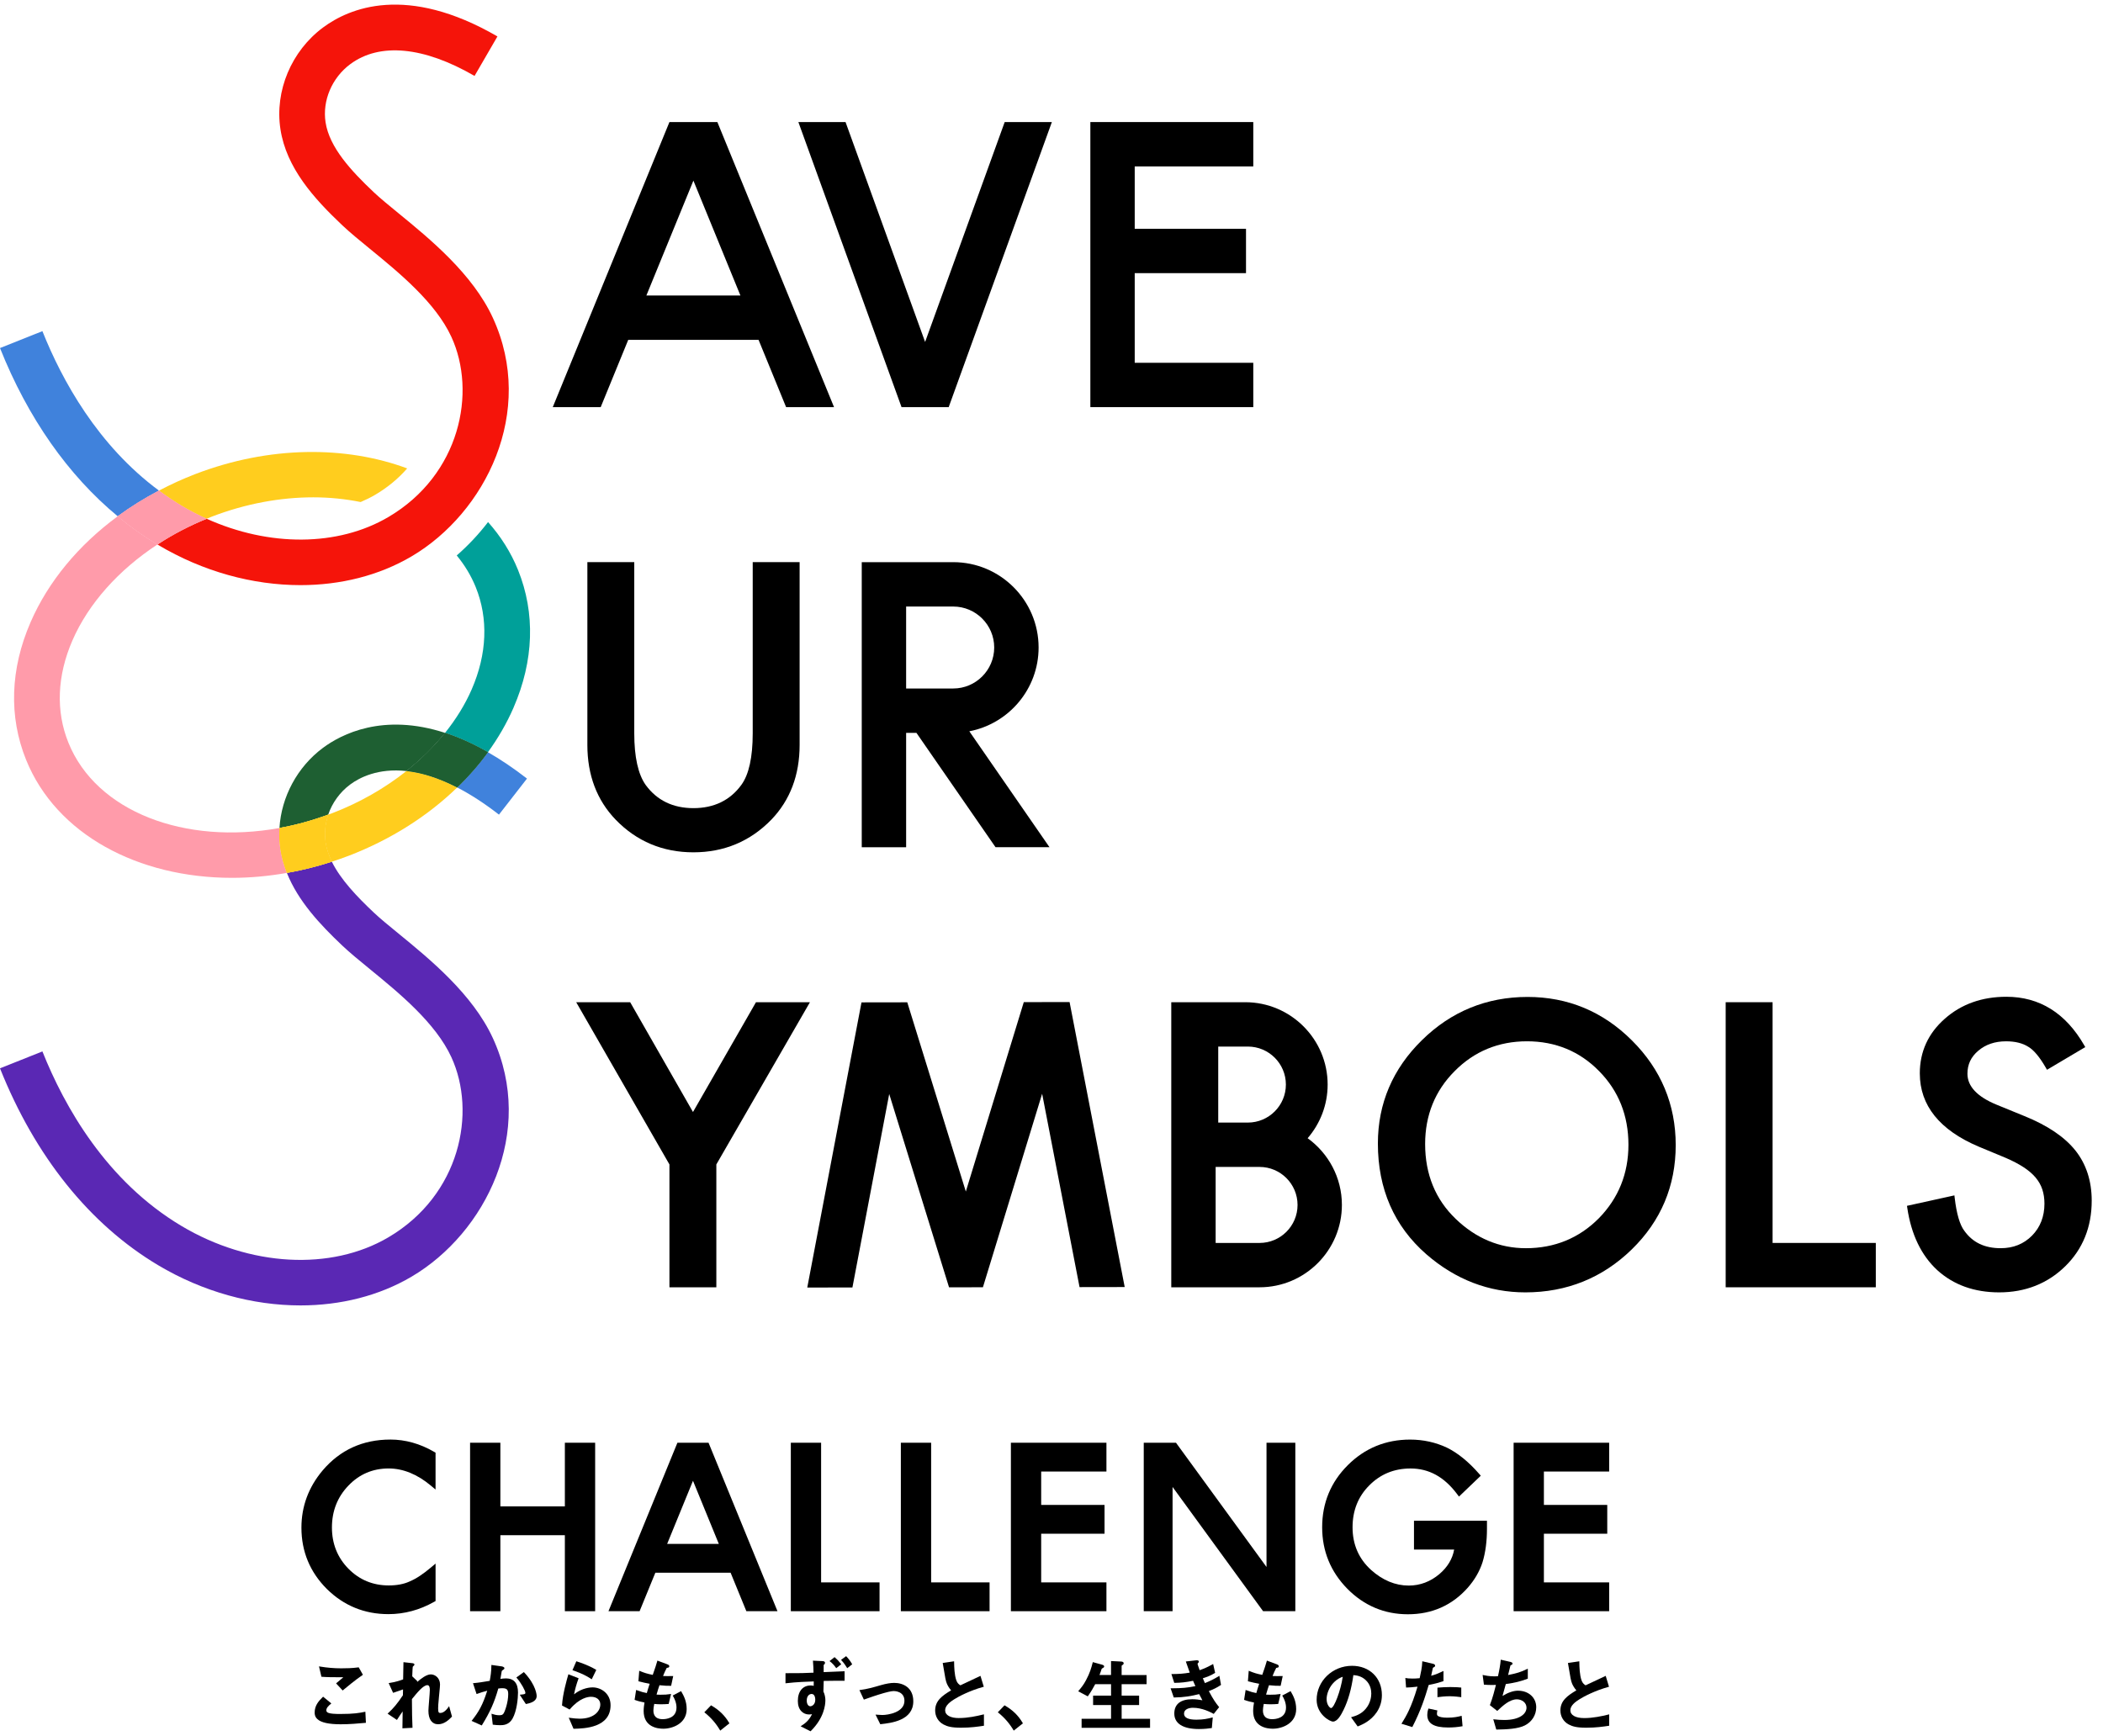 <?xml version="1.0" encoding="UTF-8"?><svg id="b" xmlns="http://www.w3.org/2000/svg" width="172" height="142" viewBox="0 0 172 142"><defs><style>.d{fill:#4082dc;}.d,.e,.f,.g,.h,.i,.j,.k{stroke-width:0px;}.e{fill:#ff9baa;}.f{fill:#ffcd1e;}.g{fill:#000;}.h{fill:#5a28b4;}.i{fill:#f5140a;}.j{fill:#1e5f32;}.k{fill:#00a099;}</style></defs><path class="g" d="M29.824,140.029c-.444.089-.864.173-1.999.173-.245,0-.896,0-1.062-.143-.035-.029-.072-.068-.072-.167,0-.186.183-.365.362-.515l.047-.039-.674-.55-.032.031c-.333.326-.659.693-.659,1.266,0,.304.131.454.228.539.293.278.933.42,1.902.42.737,0,1.429-.063,1.986-.114l.076-.007-.044-.905-.057.011Z"/><path class="g" d="M26.327,137.16c.371.031.793.038,1.753.039l-.592.499.538.582.037-.031c.24-.2.969-.81,1.58-1.227l.038-.026-.342-.611-.034.005c-.494.068-.99.077-1.41.077-.568,0-1.15-.05-1.73-.147l-.075-.013.199.85.036.003Z"/><path class="g" d="M36.67,139.65c-.288.407-.529.468-.648.468-.124,0-.188-.017-.188-.375,0-.136.008-.35.064-.903.083-.853.09-.935.09-1.054,0-.515-.386-.823-.758-.823-.358,0-.825.369-1.129.637l.038-.076-.423-.403c.015-.39.03-.754.049-.794l.02-.019c.091-.084.111-.109.111-.139,0-.102-.098-.114-.206-.127l-.692-.077-.026,1.406c-.166.064-.576.215-1.117.294l-.066.01.362.797.043-.014c.28-.09.451-.151.711-.244l.059-.021-.011.479c-.446.668-.774,1.065-1.207,1.46l-.047.043.765.515.028-.043c.19-.298.299-.456.44-.654l-.018,1.382.825-.044-.003-.05c-.034-.665-.038-1.26-.043-2.014l-.002-.284.015-.018c.428-.526.912-1.121,1.248-1.121.166,0,.201.207.201.381,0,.137-.03.519-.06.889-.029.361-.056.702-.056.823,0,.703.291,1.106.797,1.106.485,0,.867-.347,1.112-.608l.019-.021-.235-.85-.061.086Z"/><path class="g" d="M42.847,136.773l-.615.444.036.042c.355.407.702,1.04.702,1.216,0,.097-.076.115-.379.143l-.084.008.502.761.033-.006c.573-.108.852-.32.852-.648,0-.034-.012-.852-1.018-1.927l-.03-.032Z"/><path class="g" d="M41.372,137.292c-.162,0-.331.021-.446.04l.015-.078c.036-.19.069-.37.095-.557q.004-.038.112-.104c.071-.045.107-.078.107-.133,0-.119-.222-.153-.224-.153l-.842-.117v.057c-.007.509-.06.842-.135,1.244-.049.008-.106.017-.168.028-.304.051-.764.128-1.138.159l-.064.005.294.889.049-.018c.283-.103.527-.179.822-.254-.377,1.191-.704,1.734-1.24,2.416l-.04.051.833.373.023-.038c.665-1.081,1.002-1.838,1.329-2.982.119-.018.232-.027.327-.027.412,0,.484.16.484.497,0,.64-.266,1.408-.384,1.574-.075.107-.155.14-.345.14-.248,0-.431-.058-.564-.101l-.074-.024.104.895.038.005c.176.025.376.039.561.039.228,0,.702,0,1.009-.521h0c.362-.628.457-1.681.457-2.15,0-.768-.335-1.158-.997-1.158Z"/><path class="g" d="M48.348,137.333l.048.031.373-.768-.04-.024c-.58-.346-1.277-.582-1.55-.668l-.043-.013-.316.728.051.018c.742.262,1.055.426,1.477.697Z"/><path class="g" d="M48.458,138.026c-.141,0-.845.029-1.509.569.08-.41.2-.836.358-1.268l.017-.046-.837-.328-.015.053c-.111.385-.45,1.556-.504,2.471l-.002.032.624.33.026-.031c.784-.914,1.464-1.013,1.72-1.013.462,0,.761.246.761.626,0,.562-.53,1.167-1.695,1.167-.253,0-.517-.034-.71-.059l-.175-.022.389.904h.051c.815-.021,2.98-.073,2.98-1.925,0-.949-.762-1.46-1.48-1.46Z"/><path class="g" d="M55.708,138.331l-.689.363.027.045c.106.179.283.538.283.934,0,.885-.863.954-1.128.954-.162,0-.398-.019-.57-.179-.127-.122-.191-.3-.191-.53,0-.151.031-.326.056-.466.005-.025.009-.049.013-.072.024.002.048.004.073.006.132.011.268.023.458.023.267,0,.452-.014.562-.022l.09-.006.193-.818-.075.012c-.26.043-.449.051-.751.051-.195,0-.265,0-.361-.011.096-.34.167-.558.24-.766.503.054.697.054.914.047h.039s.17-.797.17-.797h-.063c-.345.007-.496.008-.769-.003l.003-.007c.084-.206.198-.484.298-.656.023-.006.044-.009.064-.013.062-.01.146-.024.146-.12,0-.102-.113-.144-.181-.169l-.792-.296-.015.053c-.079.288-.163.53-.315.97l-.05.145c-.458-.089-.704-.172-1.042-.311l-.064-.026-.067.858.041.011c.348.092.514.125.88.196-.115.344-.172.544-.227.737l-.007.023c-.247-.046-.444-.098-.816-.234l-.058-.021-.125.81.039.014c.284.103.538.16.771.205-.031.188-.07.435-.07.688,0,1.312,1.125,1.454,1.608,1.454.768,0,1.911-.428,1.911-1.608,0-.663-.254-1.109-.422-1.405l-.034-.06Z"/><path class="g" d="M58.187,139.514l-.034-.02-.548.57.043.034c.5.404.903.867,1.231,1.416l.029.049.749-.597-.022-.038c-.356-.602-.802-1.039-1.447-1.415Z"/><path class="g" d="M67.366,136.781v-.585c0-.005,0-.012.04-.039.057-.049.069-.089.069-.135,0-.127-.111-.142-.235-.147l-.753-.035.005.057c.031.351.037.63.041.834,0,.033.001.064.002.092-.606.032-1.18.048-2.24.042h-.051s0,.828,0,.828l.056-.007c.837-.101,1.829-.133,2.255-.146,0,.19,0,.268-.004.362-.077-.022-.156-.033-.249-.033-.647,0-1.048.485-1.048,1.267,0,.363.098.648.291.846.161.168.382.26.622.26.049,0,.137-.004.247-.024-.24.503-.554.751-.86.942l-.075.047.814.411.026-.026c1.071-1.063,1.187-2.113,1.187-2.515,0-.182-.042-.476-.161-.713l.024-.866.29-.004c.638-.009.902-.014,1.367-.008h.051s0-.779,0-.779l-.052.002c-1.244.053-1.487.063-1.66.069ZM66.273,139.571c-.171,0-.291-.194-.291-.471,0-.368.208-.536.4-.536.283,0,.297.393.297.471,0,.405-.274.536-.407.536Z"/><path class="g" d="M68.363,136.412l.03.044.409-.321-.03-.039c-.14-.186-.312-.37-.484-.517l-.031-.027-.412.323.051.039c.17.131.327.298.466.498Z"/><path class="g" d="M69.232,135.505l-.03-.032-.416.304.039.041c.202.216.347.44.438.591l.029.048.407-.319-.021-.038c-.121-.214-.271-.414-.445-.596Z"/><path class="g" d="M73.128,137.659c-.283,0-.666.064-1.051.176l-.05.014c-.644.186-1.07.309-1.669.39l-.068.009.364.779.043-.015c.57-.204,1.004-.346,1.157-.392.622-.195,1.039-.294,1.241-.294.09,0,.877.022.877.8,0,.947-1.341,1.16-1.81,1.16-.107,0-.242-.007-.466-.026l-.089-.007.39.787.035-.004c.865-.097,2.665-.298,2.665-1.872,0-1.11-.811-1.505-1.57-1.505Z"/><path class="g" d="M78.435,140.537c-.71,0-1.134-.239-1.134-.639,0-.39.424-.699.743-.898.344-.22,1.282-.715,2.368-1.011l.05-.014-.27-.891-.053.025c-.589.277-.786.37-1.152.542l-.439.206c-.128-.08-.248-.176-.329-.398-.165-.46-.177-1.12-.183-1.474l-.002-.093-.931.138.008.051c.201,1.202.238,1.419.332,1.64.059.139.167.342.347.548-.743.442-1.305.854-1.305,1.647,0,.491.256.92.684,1.146.321.167.659.263,1.44.263.79,0,1.395-.091,1.796-.151l.07-.011v-.932l-.062.015c-.542.134-1.257.288-1.977.288Z"/><path class="g" d="M82.191,139.514l-.034-.02-.548.57.043.034c.5.404.903.867,1.231,1.416l.03.049.749-.597-.022-.038c-.356-.602-.802-1.039-1.447-1.415Z"/><path class="g" d="M91.736,139.472h1.429v-.77h-1.429v-.936h2.041v-.751h-2.041v-.742c0-.018,0-.037.073-.08.047-.029.094-.068.094-.133,0-.134-.152-.144-.202-.147l-.832-.041v1.142h-.944c.084-.21.13-.353.167-.474.022-.044.032-.064.108-.099.046-.021.107-.056.107-.13,0-.086-.088-.118-.204-.151l-.725-.2-.016.063c-.104.396-.211.806-.539,1.418-.214.397-.376.589-.599.854l-.04.048.783.417.026-.036c.269-.385.43-.674.581-.957h1.297v.936h-1.468v.77h1.468v1.123h-2.408v.738h5.599v-.738h-2.324v-1.123Z"/><path class="g" d="M99.669,137.118c-.398.234-.66.373-1.121.558-.075-.166-.106-.239-.164-.378l-.007-.016c.293-.096.625-.204.977-.426l.03-.019-.164-.724-.059.032c-.396.219-.638.33-1.046.476-.117-.326-.171-.5-.173-.528,0-.007.016-.027.043-.055.036-.036.066-.066.066-.119,0-.028-.011-.053-.032-.072-.052-.046-.154-.04-.236-.03l-.796.091.02.059c.098.287.166.487.301.852-.504.086-.824.111-1.433.118h-.068s.232.719.232.719h.037c.527-.007.883-.046,1.502-.167.054.125.114.261.191.434-.65.136-1.067.173-1.958.179h-.07s.26.751.26.751h.036c.812-.013,1.367-.111,2.039-.276l.018.035c.087.169.144.28.248.469-.263-.047-.528-.085-.825-.085-.964,0-1.473.405-1.473,1.171,0,.817.713,1.267,2.008,1.267.484,0,.803-.046.993-.073l.07-.01.074-.87-.096.024c-.31.078-.661.165-1.248.165-.667,0-1.006-.167-1.006-.497,0-.353.393-.478.729-.478.771,0,1.442.364,1.663.483l.037.02.444-.554-.026-.032c-.237-.293-.436-.559-.818-1.281.377-.148.627-.263.968-.487l.028-.018-.135-.748-.062.037Z"/><path class="g" d="M105.559,138.331l-.688.363.027.045c.106.179.283.538.283.934,0,.885-.863.954-1.128.954-.162,0-.398-.019-.57-.179-.127-.122-.191-.3-.191-.53,0-.151.031-.326.056-.466.005-.025.009-.049.013-.072.024.002.048.004.073.006.132.011.268.023.458.023.267,0,.452-.014.562-.022l.09-.006.193-.818-.075.012c-.26.043-.449.051-.752.051-.195,0-.265,0-.361-.011.096-.34.167-.558.24-.766.503.054.697.054.914.047h.039s.169-.797.169-.797h-.063c-.345.007-.496.008-.769-.003l.003-.007c.084-.206.198-.484.298-.656.023-.006.044-.009.064-.013.062-.01.146-.024.146-.12,0-.102-.113-.144-.181-.169l-.792-.296-.015.053c-.079.288-.163.53-.315.97l-.05.145c-.458-.089-.704-.172-1.042-.311l-.064-.026-.067.858.041.011c.348.092.514.125.88.196-.116.344-.172.544-.227.737l-.007.023c-.247-.046-.444-.098-.816-.234l-.058-.021-.125.81.039.014c.284.103.538.16.771.205-.031.188-.07.435-.07.688,0,1.312,1.125,1.454,1.608,1.454.768,0,1.911-.428,1.911-1.608,0-.663-.254-1.109-.422-1.405l-.034-.06Z"/><path class="g" d="M110.575,136.262c-1.593,0-2.89,1.247-2.89,2.78,0,1.188,1.082,1.782,1.338,1.782.355,0,.651-.518.869-.968.374-.76.642-1.713.797-2.833.25.02.649.064,1.017.414.37.35.448.786.448,1.09,0,.215-.044.768-.452,1.249-.38.455-.848.59-1.134.673l-.068.02.541.753.037-.015c.334-.136,1.028-.419,1.523-1.151h0c.279-.415.421-.886.421-1.4,0-1.409-1.006-2.394-2.445-2.394ZM109.819,137.159c-.158,1.103-.698,2.56-.956,2.56-.074,0-.362-.23-.362-.742,0-.394.194-.977.628-1.393h0c.259-.254.503-.359.69-.425Z"/><path class="g" d="M117.944,137.552l.115-.038v-.831l-.072.034c-.26.123-.595.272-.934.358.042-.174.087-.384.135-.624q.008-.04.081-.073c.054-.024.107-.055.107-.136,0-.116-.184-.152-.199-.152,0,0,0,0,0,0l-.852-.201-.002.062c-.012.415-.116.894-.211,1.323-.157.026-.51.031-.595.031-.305,0-.437-.024-.513-.038l-.064-.012.06.782h.048c.207-.007.421-.013.888-.07-.513,1.739-.938,2.426-1.28,2.979l-.034.056.888.269.019-.037c.683-1.333,1.016-2.372,1.321-3.405.607-.117.887-.21,1.093-.278Z"/><path class="g" d="M117.566,138.049v.779l.07-.009c.164-.021.549-.069.946-.069.081,0,.385.005.875.07l.057.008v-.785l-.045-.005c-.182-.018-.389-.039-.855-.039-.365,0-.711.023-1.002.045l-.046.004Z"/><path class="g" d="M119.449,140.375c-.198.049-.529.13-1.079.13-.388,0-.674-.059-.784-.161-.052-.047-.061-.084-.061-.156,0-.026.002-.119.025-.228l.01-.049-.73-.155-.015.042c-.072.211-.08.406-.08.48,0,.702.542,1.029,1.705,1.029.404,0,.754-.03,1.135-.097l.045-.008-.073-.851-.099.024Z"/><path class="g" d="M124.165,138.296c-.381,0-.811.145-1.278.432.106-.358.213-.757.269-.974.779-.113,1.196-.215,1.767-.429l.033-.012v-.817l-.072.035c-.484.236-.853.352-1.54.484.05-.205.16-.654.195-.791.016-.008.032-.014.047-.02.051-.02.121-.047.121-.13s-.111-.115-.174-.133l-.79-.18-.005.057c-.033.364-.107.8-.222,1.296-.095.006-.191.011-.294.011-.075,0-.473-.005-.89-.102l-.071-.016.105.794.04.004c.168.017.384.026.61.026.104,0,.219,0,.334-.007-.089.358-.269,1.069-.484,1.619l-.014.035.604.475.032-.029c.439-.41.985-.92,1.575-.92.387,0,.787.256.787.684,0,.501-.56,1.006-1.811,1.006-.284,0-.579-.018-.831-.051l-.076-.01.245.845h.038c.819-.015,1.74-.054,2.301-.341h0c.582-.297.929-.853.929-1.487,0-.783-.622-1.351-1.48-1.351Z"/><path class="g" d="M131.547,140.249c-.542.134-1.257.288-1.977.288-.71,0-1.134-.239-1.134-.639,0-.39.424-.699.743-.898.344-.22,1.282-.715,2.368-1.011l.05-.014-.27-.891-.053.025c-.589.277-.786.37-1.152.542l-.439.206c-.128-.08-.248-.176-.329-.398-.165-.46-.177-1.12-.183-1.474l-.002-.093-.931.138.009.051c.201,1.202.238,1.419.332,1.64.059.139.167.342.348.548-.743.442-1.305.854-1.305,1.647,0,.491.256.92.684,1.146.321.167.659.263,1.44.263.79,0,1.395-.091,1.796-.151l.07-.011v-.932l-.062.015Z"/><path class="g" d="M31.923,117.755c-2.252,0-4.113.849-5.533,2.523-1.152,1.365-1.737,2.942-1.737,4.686,0,1.947.699,3.633,2.079,5.012,1.384,1.367,3.079,2.059,5.036,2.059,1.3,0,2.557-.338,3.737-1.005l.119-.067v-3.063l-.385.324c-.319.269-.627.502-.914.691-.282.186-.558.336-.828.449-.461.214-1.034.323-1.703.323-1.297,0-2.406-.461-3.299-1.37-.894-.91-1.347-2.044-1.347-3.371,0-1.345.454-2.497,1.349-3.425.886-.93,1.993-1.402,3.288-1.402,1.179,0,2.341.472,3.454,1.403l.384.321v-3.015l-.116-.068c-1.147-.668-2.352-1.006-3.584-1.006Z"/><polygon class="g" points="46.199 123.222 40.924 123.222 40.924 118.014 38.447 118.014 38.447 131.795 40.924 131.795 40.924 125.578 46.199 125.578 46.199 131.795 48.676 131.795 48.676 118.014 46.199 118.014 46.199 123.222"/><polygon class="g" points="67.157 118.014 64.68 118.014 64.68 131.795 71.936 131.795 71.936 129.438 67.157 129.438 67.157 118.014"/><polygon class="g" points="76.156 118.014 73.679 118.014 73.679 131.795 80.935 131.795 80.935 129.438 76.156 129.438 76.156 118.014"/><polygon class="g" points="82.679 131.795 90.493 131.795 90.493 129.438 85.156 129.438 85.156 125.457 90.338 125.457 90.338 123.101 85.156 123.101 85.156 120.37 90.493 120.37 90.493 118.014 82.679 118.014 82.679 131.795"/><polygon class="g" points="131.61 120.37 131.61 118.014 123.796 118.014 123.796 131.795 131.61 131.795 131.61 129.438 126.272 129.438 126.272 125.457 131.454 125.457 131.454 123.101 126.272 123.101 126.272 120.37 131.61 120.37"/><path class="g" d="M115.648,126.751h3.285c-.136.764-.54,1.436-1.202,2.002-.74.627-1.586.945-2.513.945-1.096,0-2.132-.429-3.077-1.276-1.007-.909-1.518-2.084-1.518-3.491,0-1.366.458-2.517,1.364-3.423.904-.92,2.04-1.387,3.377-1.387,1.505,0,2.75.683,3.805,2.088l.158.211,1.783-1.708-.147-.168c-.85-.973-1.73-1.688-2.62-2.127-.93-.438-1.944-.66-3.014-.66-1.992,0-3.708.705-5.097,2.095-1.39,1.384-2.095,3.093-2.095,5.08,0,1.946.693,3.637,2.059,5.027,1.367,1.385,3.033,2.087,4.952,2.087,1.969,0,3.615-.728,4.892-2.166.565-.642.972-1.343,1.212-2.086.241-.789.364-1.706.364-2.724v-.674h-5.969v2.356Z"/><path class="g" d="M61.043,131.795h2.546l-5.639-13.781h-2.546l-5.639,13.781h2.546l1.288-3.147h6.156l1.288,3.147ZM54.564,126.291l2.114-5.165,2.114,5.165h-4.227Z"/><polygon class="g" points="93.545 131.795 95.902 131.795 95.902 121.632 103.306 131.795 105.942 131.795 105.942 118.014 103.585 118.014 103.585 128.177 96.181 118.014 93.545 118.014 93.545 131.795"/><polygon class="g" points="92.806 29.676 92.806 22.343 101.908 22.343 101.908 18.715 92.806 18.715 92.806 13.612 102.503 13.612 102.503 9.984 89.178 9.984 89.178 33.303 102.503 33.303 102.503 29.676 92.806 29.676"/><path class="g" d="M64.294,33.303h3.92l-9.542-23.319h-3.92l-9.542,23.319h3.92l2.253-5.505h10.658l2.253,5.505ZM52.867,24.17l3.845-9.396,3.845,9.396h-7.689Z"/><polygon class="g" points="82.172 9.984 75.663 27.972 69.155 9.984 65.297 9.984 73.735 33.303 77.592 33.303 86.03 9.984 82.172 9.984"/><polygon class="g" points="56.678 90.961 51.54 81.98 47.126 81.98 54.752 95.25 54.752 105.299 58.588 105.299 58.588 95.25 66.244 81.98 61.83 81.98 56.678 90.961"/><path class="g" d="M124.933,81.549c-3.344,0-6.248,1.188-8.631,3.531-2.394,2.344-3.608,5.189-3.608,8.456,0,3.715,1.331,6.762,3.958,9.057,2.382,2.072,5.108,3.122,8.103,3.122,3.383,0,6.312-1.183,8.705-3.516,2.384-2.324,3.593-5.194,3.593-8.53,0-3.315-1.203-6.195-3.577-8.558-2.364-2.364-5.238-3.562-8.543-3.562ZM124.799,102.102c-2.159,0-4.09-.807-5.741-2.4-1.658-1.59-2.499-3.65-2.499-6.122,0-2.355.812-4.36,2.413-5.962,1.601-1.62,3.591-2.441,5.916-2.441s4.319.821,5.901,2.441c1.591,1.611,2.398,3.637,2.398,6.021,0,2.355-.817,4.381-2.427,6.021-1.611,1.62-3.616,2.442-5.961,2.442Z"/><polygon class="g" points="144.976 81.98 141.14 81.98 141.14 105.299 153.418 105.299 153.418 101.671 144.976 101.671 144.976 81.98"/><path class="g" d="M169.744,94.111c-.878-1.105-2.279-2.052-4.162-2.813l-2.288-.936c-1.58-.649-2.381-1.501-2.381-2.532,0-.762.289-1.376.886-1.88.596-.512,1.36-.772,2.271-.772.743,0,1.354.15,1.823.45.445.259.927.837,1.433,1.715l.094.164,3.13-1.855-.092-.16c-1.515-2.626-3.654-3.957-6.359-3.957-1.999,0-3.696.606-5.042,1.8-1.354,1.191-2.04,2.693-2.04,4.465,0,2.626,1.623,4.644,4.826,5.998l2.212.92c.562.242,1.053.5,1.458.765.399.262.728.545.977.841.246.293.43.617.545.964.117.352.176.744.176,1.167,0,1.054-.342,1.935-1.016,2.618-.674.683-1.534,1.029-2.557,1.029-1.316,0-2.287-.461-2.973-1.413-.374-.485-.641-1.394-.795-2.702l-.024-.205-3.879.855.026.172c.322,2.173,1.146,3.885,2.452,5.089,1.327,1.206,3.029,1.817,5.059,1.817,2.141,0,3.96-.718,5.406-2.134,1.437-1.407,2.166-3.212,2.166-5.365,0-1.611-.449-2.993-1.333-4.106Z"/><path class="g" d="M106.949,93.105c1.017-1.18,1.636-2.712,1.636-4.389,0-3.714-3.022-6.736-6.736-6.736h-6.053v23.319h7.219c3.714,0,6.736-3.022,6.736-6.738,0-2.245-1.108-4.232-2.802-5.456ZM99.637,85.608h2.425c1.713,0,3.108,1.394,3.108,3.108s-1.395,3.11-3.11,3.11h-2.423v-6.218ZM103.016,101.672h-3.591v-6.218h3.591c1.713,0,3.108,1.394,3.108,3.11s-1.394,3.108-3.108,3.108Z"/><polygon class="g" points="83.734 81.973 78.993 97.466 74.204 81.988 70.46 81.994 66.025 105.319 69.718 105.314 72.727 89.487 77.62 105.301 80.391 105.297 85.234 89.468 88.294 105.285 91.987 105.279 87.479 81.967 83.734 81.973"/><path class="g" d="M48.04,45.983v14.959c0,2.456.777,4.51,2.311,6.104,1.713,1.773,3.853,2.673,6.361,2.673s4.653-.899,6.376-2.673c1.533-1.594,2.311-3.648,2.311-6.104v-14.959h-3.836v14.007c0,1.951-.313,3.369-.93,4.215-.919,1.261-2.239,1.9-3.921,1.9-1.673,0-2.987-.639-3.905-1.898-.618-.875-.932-2.294-.932-4.217v-14.007h-3.836Z"/><path class="g" d="M81.423,69.302h4.414l-6.558-9.483c3.223-.618,5.666-3.454,5.666-6.854,0-3.85-3.132-6.981-6.981-6.981h-7.483v23.319h3.63v-9.354h.843l6.47,9.354ZM74.11,49.614h3.853c1.848,0,3.351,1.503,3.351,3.351s-1.504,3.353-3.353,3.353h-3.851v-6.704Z"/><path class="i" d="M12.929,44.571c3.666,2.186,7.744,3.292,11.644,3.292,3.274,0,6.422-.78,9.093-2.355,6.039-3.56,10.175-11.831,6.644-19.509-1.654-3.596-5.155-6.459-7.71-8.549-.81-.663-1.51-1.235-2.03-1.726-1.862-1.759-3.629-3.669-3.943-5.72-.272-1.777.522-3.644,2.023-4.758,2.404-1.784,6.012-1.44,10.162.965l1.873-3.231c-7.448-4.317-12.131-2.313-14.26-.734-2.598,1.928-3.968,5.194-3.489,8.322.485,3.166,2.724,5.653,5.07,7.869.617.583,1.4,1.223,2.23,1.902,2.401,1.963,5.388,4.406,6.682,7.218,2.08,4.523.724,11.271-5.148,14.732-4.13,2.436-9.769,2.444-14.871.143-1.428.58-2.779,1.288-4.022,2.104.018.011.035.022.052.033Z"/><path class="d" d="M3.469,27.087l-3.469,1.383c2.28,5.721,5.572,10.405,9.628,13.761,1.05-.772,2.18-1.473,3.374-2.101-5.013-3.706-7.933-9.027-9.534-13.043Z"/><path class="e" d="M16.899,42.435c-.697-.315-1.385-.67-2.057-1.071-.645-.384-1.253-.801-1.839-1.234-1.194.627-2.324,1.328-3.374,2.101,1.035.857,2.118,1.63,3.248,2.308,1.243-.816,2.594-1.524,4.022-2.104Z"/><path class="h" d="M28.005,77.358c.616.582,1.4,1.223,2.229,1.901,2.401,1.963,5.389,4.407,6.683,7.219,2.08,4.523.724,11.271-5.148,14.732-4.695,2.768-11.34,2.404-16.928-.928-6.16-3.673-9.584-9.791-11.373-14.277L0,87.388c2.871,7.203,7.342,12.771,12.929,16.102,3.666,2.186,7.744,3.292,11.644,3.292,3.274,0,6.422-.78,9.093-2.355,6.039-3.56,10.175-11.831,6.644-19.509-1.654-3.596-5.155-6.459-7.711-8.549-.81-.662-1.51-1.235-2.029-1.725-1.381-1.304-2.707-2.692-3.43-4.157-1.225.398-2.453.702-3.675.918.909,2.286,2.689,4.205,4.541,5.954Z"/><path class="d" d="M37.394,64.414c1.046.541,2.183,1.264,3.415,2.222l2.292-2.948c-1.115-.867-2.18-1.579-3.196-2.16-.737,1.017-1.579,1.982-2.511,2.886Z"/><path class="j" d="M28.649,64.166c.753-.559,2.269-1.348,4.595-1.096,1.195-.948,2.256-1.998,3.155-3.122-5.087-1.656-8.488.116-9.976,1.219-2.113,1.568-3.413,4.02-3.567,6.563,1.322-.24,2.658-.605,3.986-1.093.331-.964.954-1.839,1.806-2.472Z"/><path class="f" d="M26.842,66.637c-1.328.488-2.664.853-3.986,1.093-.036.585-.011,1.174.079,1.758.102.668.287,1.304.53,1.915,1.222-.216,2.45-.52,3.675-.918-.252-.511-.432-1.032-.513-1.563-.118-.768-.035-1.552.216-2.286Z"/><path class="j" d="M33.244,63.07c1.175.127,2.555.521,4.15,1.345.932-.904,1.774-1.869,2.511-2.886-1.245-.712-2.414-1.225-3.506-1.581-.9,1.124-1.961,2.174-3.155,3.122Z"/><path class="k" d="M42.002,57.881c1.667-3.835,1.794-7.728.367-11.257-.589-1.458-1.425-2.766-2.452-3.919-.769,1.002-1.631,1.918-2.562,2.731.641.778,1.169,1.639,1.553,2.587,1.043,2.58.929,5.474-.33,8.37-.539,1.239-1.279,2.432-2.178,3.555,1.092.355,2.261.869,3.506,1.581.837-1.155,1.544-2.375,2.097-3.647Z"/><path class="f" d="M16.899,42.435c.14-.057.277-.117.419-.172,2.793-1.073,5.631-1.582,8.306-1.582,1.343,0,2.64.136,3.873.385.416-.177.818-.374,1.198-.598,1.036-.611,1.902-1.344,2.608-2.153-5.014-1.864-11.28-1.86-17.324.462-1.032.396-2.023.852-2.975,1.353.586.433,1.194.85,1.839,1.234.672.401,1.36.756,2.057,1.071Z"/><path class="f" d="M37.394,64.414c-1.595-.824-2.976-1.218-4.15-1.345-1.768,1.403-3.821,2.584-6.058,3.443-.114.044-.229.083-.344.125-.252.733-.334,1.518-.216,2.286.081.53.261,1.051.513,1.563.463-.15.925-.31,1.386-.487,3.433-1.319,6.455-3.244,8.868-5.584Z"/><path class="e" d="M22.856,67.73c-7.728,1.403-14.974-1.32-17.26-6.977-1.043-2.58-.929-5.474.329-8.37,1.311-3.016,3.786-5.769,6.951-7.845-1.131-.678-2.213-1.451-3.248-2.308-3.199,2.354-5.68,5.335-7.127,8.664-1.667,3.835-1.793,7.728-.367,11.257,2.469,6.111,9.179,9.655,16.838,9.655,1.47,0,2.975-.135,4.492-.403-.243-.611-.427-1.247-.53-1.915-.09-.585-.114-1.174-.079-1.758Z"/><path class="e" d="M16.899,42.435c-.697-.315-1.385-.67-2.057-1.071-.645-.384-1.253-.801-1.839-1.234-1.194.627-2.324,1.328-3.374,2.101,1.035.857,2.118,1.63,3.248,2.308,1.243-.816,2.594-1.524,4.022-2.104Z"/><path class="f" d="M26.842,66.637c-1.328.488-2.664.853-3.986,1.093-.036.585-.011,1.174.079,1.758.102.668.287,1.304.53,1.915,1.222-.216,2.45-.52,3.675-.918-.252-.511-.432-1.032-.513-1.563-.118-.768-.035-1.552.216-2.286Z"/><path class="j" d="M33.244,63.07c1.175.127,2.555.521,4.15,1.345.932-.904,1.774-1.869,2.511-2.886-1.245-.712-2.414-1.225-3.506-1.581-.9,1.124-1.961,2.174-3.155,3.122Z"/></svg>